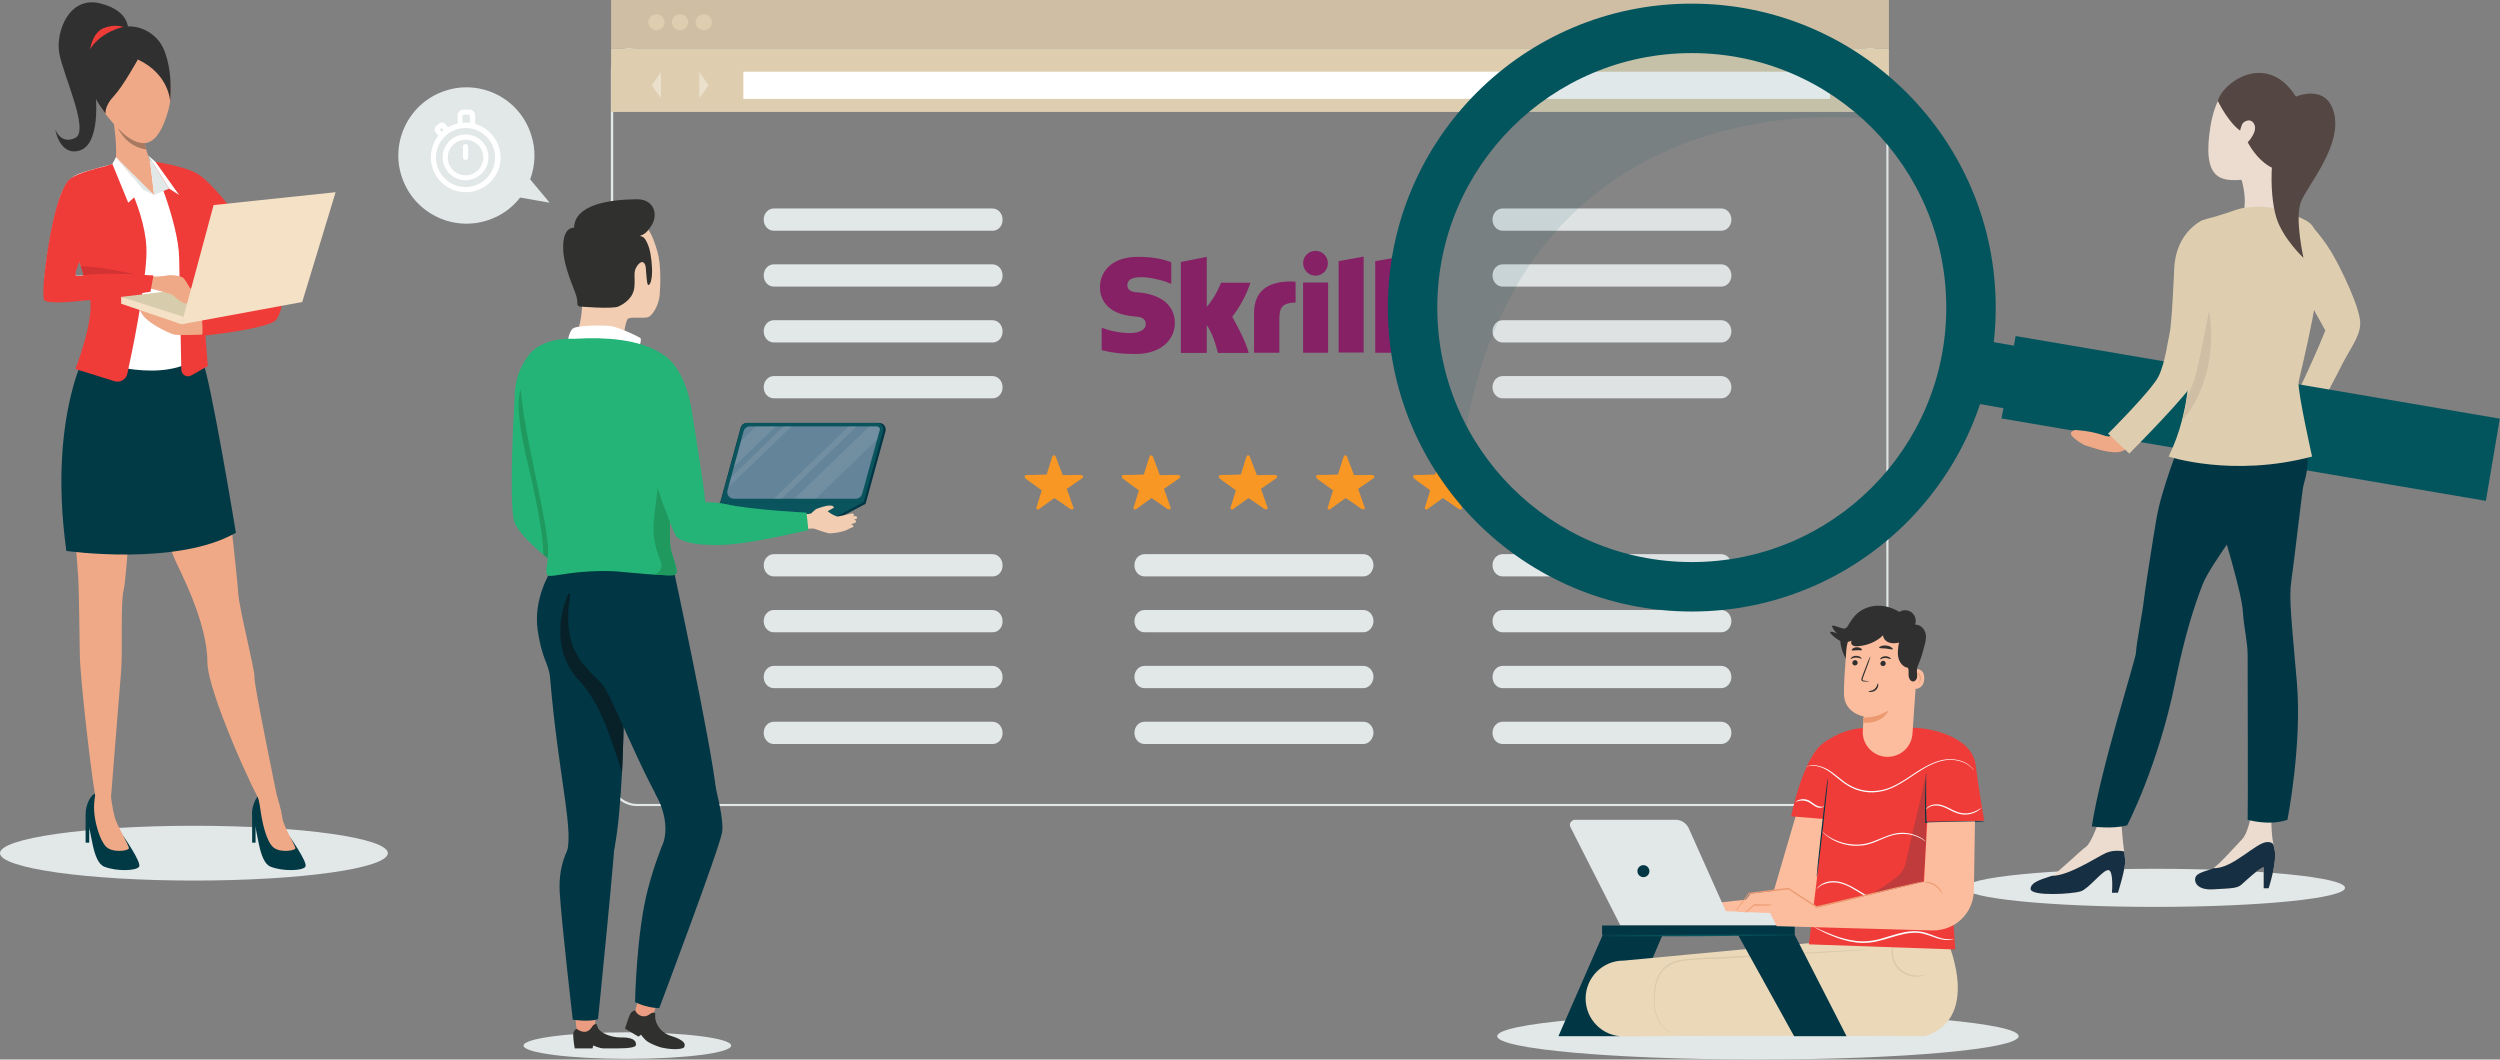 <?xml version="1.0" encoding="utf-8"?>
<!-- Generator: Adobe Illustrator 24.0.2, SVG Export Plug-In . SVG Version: 6.00 Build 0)  -->
<svg version="1.1" id="Layer_1" xmlns="http://www.w3.org/2000/svg" xmlns:xlink="http://www.w3.org/1999/xlink" x="0px" y="0px"
	 viewBox="0 0 1168 495" style="enable-background:new 0 0 1168 495;" xml:space="preserve">
<rect x="0" y="0" width="1168" height="495" fill="#808080" stroke="none"/>
<style type="text/css">
	.st0{fill:#E2E7E8;}
	.st1{fill:#F89723;}
	.st2{fill:#CFBEA3;}
	.st3{fill:#DECEAF;}
	.st4{fill:#FFFFFF;}
	.st5{opacity:0.36;}
	.st6{fill:#757575;}
	.st7{fill:#862165;}
	.st8{fill:#013945;}
	.st9{fill:#EFA986;}
	.st10{fill:#303030;}
	.st11{fill:#A77961;}
	.st12{fill:#D0BEB8;}
	.st13{fill:#EF3C39;}
	.st14{fill:#D7CCAB;}
	.st15{fill:#F5E1C5;}
	.st16{fill:#D33332;}
	.st17{fill:#E2E7E7;}
	.st18{fill:#02545D;}
	.st19{fill:#ECDCCF;}
	.st20{fill:#013644;}
	.st21{fill:#172F42;}
	.st22{fill:#544643;}
	.st23{opacity:0.1;fill:#B9B9B9;enable-background:new    ;}
	.st24{opacity:0.1;fill:#02545D;enable-background:new    ;}
	.st25{fill:#EBD8B9;}
	.st26{fill:#DAC9AA;}
	.st27{fill:#FBBD9D;}
	.st28{opacity:0.2;}
	.st29{fill:#EC996F;}
	.st30{fill:#06545D;}
	.st31{fill:#FAFBFB;}
	.st32{fill:#0A545D;}
	.st33{fill:#648599;}
	.st34{fill:#EC9C80;}
	.st35{fill:#30302F;}
	.st36{fill:#24B478;}
	.st37{fill:#1F995E;}
	.st38{fill:#082128;}
	.st39{fill:#F2CDB1;}
	.st40{opacity:0.1;}
	.st41{fill:#F0EFF6;}
</style>
<g>
	<path class="st0" d="M870,22.5c1.5,0,2.9,0.3,4.3,0.8c4.2,1.6,7,5.3,7,9.4v332.7c0,5.6-5.1,10.2-11.3,10.2H297.7
		c-1.4,0-2.7-0.2-3.9-0.7c-4.4-1.5-7.3-5.3-7.3-9.5V32.7c0-5.6,5.1-10.2,11.3-10.2H870 M870,21.5H297.7c-6.8,0-12.3,5-12.3,11.2
		v332.7c0,4.8,3.3,8.9,8,10.5c1.3,0.5,2.8,0.7,4.3,0.7H870c6.8,0,12.3-5,12.3-11.2V32.7c0-4.7-3.2-8.7-7.6-10.4
		C873.2,21.8,871.6,21.5,870,21.5L870,21.5z"/>
</g>
<g>
	<g>
		<g>
			<g>
				<g>
					<path class="st1" d="M500.4,237.9c-0.2,0-0.3,0-0.4-0.1l-0.1-0.1c-0.1-0.1-0.1-0.1-0.2-0.1l-1.1-0.8c-2-1.4-4-2.8-6-4.1
						c-2,1.4-4,2.9-6,4.3l-0.9,0.7c-0.1,0-0.1,0.1-0.2,0.1l-0.1,0.1c-0.3,0.2-0.6,0.2-0.9,0s-0.4-0.5-0.3-0.8V237
						c0-0.1,0-0.1,0.1-0.2l0.4-1.2c0.7-2.2,1.3-4.4,2-6.5c-2.1-1.5-4.1-3-6.2-4.5l-1.3-1c-0.1-0.1-0.3-0.2-0.4-0.5
						c-0.1-0.2-0.1-0.5,0-0.8c0.1-0.2,0.4-0.4,0.7-0.4h0.2c0.1,0,0.3,0,0.4,0h2.1c2.3-0.1,4.5-0.1,6.8-0.2c0.7-2.2,1.4-4.4,2.1-6.7
						l0.6-1.8c0.1-0.3,0.4-0.5,0.7-0.5c0.3,0,0.6,0.2,0.8,0.5v0.1c0,0.1,0.1,0.1,0.1,0.2l0.5,1.4c0.9,2.4,1.8,4.7,2.7,7.1
						c2.2,0,4.4-0.1,6.7-0.1h1.6c0.1,0,0.3,0,0.6,0.1c0.3,0.1,0.5,0.3,0.6,0.6s-0.1,0.6-0.3,0.8h-0.1l-0.1,0.1l-1.3,0.9
						c-1.9,1.3-3.9,2.7-5.8,4c0.9,2.4,1.7,4.7,2.5,7.1l0.5,1.3c0,0.1,0,0.1,0.1,0.2v0.1c0.1,0.3,0,0.7-0.3,0.9
						C500.7,237.9,500.6,237.9,500.4,237.9z"/>
					<path class="st1" d="M545.8,237.9c-0.2,0-0.3,0-0.4-0.1l-0.1-0.1c-0.1-0.1-0.1-0.1-0.2-0.1l-1.1-0.8c-2-1.4-4-2.8-6-4.1
						c-2,1.4-4,2.9-6,4.3l-0.9,0.7c-0.1,0-0.1,0.1-0.2,0.1l-0.1,0.1c-0.3,0.2-0.6,0.2-0.9,0c-0.3-0.2-0.4-0.5-0.3-0.8V237
						c0-0.1,0-0.1,0.1-0.2l0.4-1.2c0.7-2.2,1.3-4.4,2-6.5c-2.1-1.5-4.1-3-6.2-4.5l-1.3-1c-0.1-0.1-0.3-0.2-0.4-0.5
						c-0.1-0.2-0.1-0.5,0-0.8s0.4-0.4,0.7-0.4h0.2c0.1,0,0.3,0,0.4,0h2.1c2.3-0.1,4.5-0.1,6.8-0.2c0.7-2.2,1.4-4.4,2.1-6.7l0.6-1.8
						c0.1-0.3,0.4-0.5,0.7-0.5s0.6,0.2,0.8,0.5v0.1c0,0.1,0.1,0.1,0.1,0.2l0.5,1.4c0.9,2.4,1.8,4.7,2.7,7.1c2.2,0,4.4-0.1,6.7-0.1
						h1.6c0.1,0,0.3,0,0.6,0.1s0.5,0.3,0.6,0.6s-0.1,0.6-0.3,0.8H551l-0.1,0.1l-1.3,0.9c-1.9,1.3-3.9,2.7-5.8,4
						c0.9,2.4,1.7,4.7,2.5,7.1l0.5,1.3c0,0.1,0,0.1,0.1,0.2v0.1c0.1,0.3,0,0.7-0.3,0.9C546.1,237.9,545.9,237.9,545.8,237.9z"/>
					<path class="st1" d="M591.1,237.9c-0.2,0-0.3,0-0.4-0.1l-0.1-0.1c-0.1-0.1-0.1-0.1-0.2-0.1l-1.1-0.8c-2-1.4-4-2.8-6-4.1
						c-2,1.4-4,2.9-6,4.3l-0.9,0.7c-0.1,0-0.1,0.1-0.2,0.1l-0.1,0.1c-0.3,0.2-0.6,0.2-0.9,0s-0.4-0.5-0.3-0.8V237
						c0-0.1,0-0.1,0.1-0.2l0.4-1.2c0.7-2.2,1.3-4.4,2-6.5c-2.1-1.5-4.1-3-6.2-4.5l-1.3-1c-0.1-0.1-0.3-0.2-0.4-0.5
						c-0.1-0.2-0.1-0.5,0-0.8c0.1-0.2,0.4-0.4,0.7-0.4h0.2c0.1,0,0.3,0,0.4,0h2.1c2.3-0.1,4.5-0.1,6.8-0.2c0.7-2.2,1.4-4.4,2.1-6.7
						l0.6-1.8c0.1-0.3,0.4-0.5,0.7-0.5s0.6,0.2,0.8,0.5v0.1c0,0.1,0.1,0.1,0.1,0.2l0.5,1.4c0.9,2.4,1.8,4.7,2.7,7.1
						c2.2,0,4.4-0.1,6.7-0.1h1.6c0.1,0,0.3,0,0.6,0.1s0.5,0.3,0.6,0.6s-0.1,0.6-0.3,0.8h-0.1l-0.1,0.1l-1.3,0.9
						c-1.9,1.3-3.9,2.7-5.8,4c0.9,2.4,1.7,4.7,2.5,7.1l0.5,1.3c0,0.1,0,0.1,0.1,0.2v0.1c0.1,0.3,0,0.7-0.3,0.9
						C591.5,237.9,591.3,237.9,591.1,237.9z"/>
					<path class="st1" d="M636.5,237.9c-0.2,0-0.3,0-0.4-0.1l-0.1-0.1c-0.1-0.1-0.1-0.1-0.2-0.1l-1.1-0.8c-2-1.4-4-2.8-6-4.1
						c-2,1.4-4,2.9-6,4.3l-0.9,0.7c-0.1,0-0.1,0.1-0.2,0.1l-0.1,0.1c-0.3,0.2-0.6,0.2-0.9,0s-0.4-0.5-0.3-0.8V237
						c0-0.1,0-0.1,0.1-0.2l0.4-1.2c0.7-2.2,1.3-4.4,2-6.5c-2.1-1.5-4.1-3-6.2-4.5l-1.3-1c-0.1-0.1-0.3-0.2-0.4-0.5
						c-0.1-0.2-0.1-0.5,0-0.8c0.1-0.2,0.4-0.4,0.7-0.4h0.2c0.1,0,0.3,0,0.4,0h2.1c2.3-0.1,4.5-0.1,6.8-0.2c0.7-2.2,1.4-4.4,2.1-6.7
						l0.6-1.8c0.1-0.3,0.4-0.5,0.7-0.5s0.6,0.2,0.8,0.5v0.1c0,0.1,0.1,0.1,0.1,0.2l0.5,1.4c0.9,2.4,1.8,4.7,2.7,7.1
						c2.2,0,4.4-0.1,6.7-0.1h1.6c0.1,0,0.3,0,0.6,0.1s0.5,0.3,0.6,0.6s-0.1,0.6-0.3,0.8h-0.1l-0.1,0.1l-1.3,0.9
						c-1.9,1.3-3.9,2.7-5.8,4c0.9,2.4,1.7,4.7,2.5,7.1l0.5,1.3c0,0.1,0,0.1,0.1,0.2v0.1c0.1,0.3,0,0.7-0.3,0.9
						C636.8,237.9,636.7,237.9,636.5,237.9z"/>
					<path class="st1" d="M681.9,237.9c-0.2,0-0.3,0-0.4-0.1l-0.1-0.1c-0.1-0.1-0.1-0.1-0.2-0.1l-1.1-0.8c-2-1.4-4-2.8-6-4.1
						c-2,1.4-4,2.9-6,4.3l-0.9,0.7c-0.1,0-0.1,0.1-0.2,0.1l-0.1,0.1c-0.3,0.2-0.6,0.2-0.9,0s-0.4-0.5-0.3-0.8V237
						c0-0.1,0-0.1,0.1-0.2l0.4-1.2c0.7-2.2,1.3-4.4,2-6.5c-2.1-1.5-4.1-3-6.2-4.5l-1.3-1c-0.1-0.1-0.3-0.2-0.4-0.5
						c-0.1-0.2-0.1-0.5,0-0.8c0.1-0.2,0.4-0.4,0.7-0.4h0.2c0.1,0,0.3,0,0.4,0h2.1c2.3-0.1,4.5-0.1,6.8-0.2c0.7-2.2,1.4-4.4,2.1-6.7
						l0.6-1.8c0.1-0.3,0.4-0.5,0.7-0.5s0.6,0.2,0.8,0.5v0.1c0,0.1,0.1,0.1,0.1,0.2l0.5,1.4c0.9,2.4,1.8,4.7,2.7,7.1
						c2.2,0,4.4-0.1,6.7-0.1h1.6c0.1,0,0.3,0,0.6,0.1s0.5,0.3,0.6,0.6s-0.1,0.6-0.3,0.8h-0.1l-0.1,0.1l-1.3,0.9
						c-1.9,1.3-3.9,2.7-5.8,4c0.9,2.4,1.7,4.7,2.5,7.1l0.5,1.3c0,0.1,0,0.1,0.1,0.2v0.1c0.1,0.3,0,0.7-0.3,0.9
						C682.2,237.9,682.1,237.9,681.9,237.9z"/>
				</g>
			</g>
			<g>
				<g>
					<path class="st0" d="M463.8,107.8H361.5c-2.6,0-4.7-2.3-4.7-5.2l0,0c0-2.9,2.1-5.2,4.7-5.2h102.2c2.6,0,4.7,2.3,4.7,5.2l0,0
						C468.5,105.5,466.4,107.8,463.8,107.8z"/>
					<path class="st0" d="M463.8,133.9H361.5c-2.6,0-4.7-2.3-4.7-5.2l0,0c0-2.9,2.1-5.2,4.7-5.2h102.2c2.6,0,4.7,2.3,4.7,5.2l0,0
						C468.5,131.6,466.4,133.9,463.8,133.9z"/>
					<path class="st0" d="M463.8,160H361.5c-2.6,0-4.7-2.3-4.7-5.2l0,0c0-2.9,2.1-5.2,4.7-5.2h102.2c2.6,0,4.7,2.3,4.7,5.2l0,0
						C468.5,157.7,466.4,160,463.8,160z"/>
					<path class="st0" d="M463.8,186.1H361.5c-2.6,0-4.7-2.3-4.7-5.2l0,0c0-2.9,2.1-5.2,4.7-5.2h102.2c2.6,0,4.7,2.3,4.7,5.2l0,0
						C468.5,183.7,466.4,186.1,463.8,186.1z"/>
				</g>
				<g>
					<path class="st0" d="M463.8,269.3H361.5c-2.6,0-4.7-2.3-4.7-5.2l0,0c0-2.9,2.1-5.2,4.7-5.2h102.2c2.6,0,4.7,2.3,4.7,5.2l0,0
						C468.5,267,466.4,269.3,463.8,269.3z"/>
					<path class="st0" d="M463.8,295.4H361.5c-2.6,0-4.7-2.3-4.7-5.2l0,0c0-2.9,2.1-5.2,4.7-5.2h102.2c2.6,0,4.7,2.3,4.7,5.2l0,0
						C468.5,293.1,466.4,295.4,463.8,295.4z"/>
					<path class="st0" d="M463.8,321.5H361.5c-2.6,0-4.7-2.3-4.7-5.2l0,0c0-2.9,2.1-5.2,4.7-5.2h102.2c2.6,0,4.7,2.3,4.7,5.2l0,0
						C468.5,319.1,466.4,321.5,463.8,321.5z"/>
					<path class="st0" d="M463.8,347.6H361.5c-2.6,0-4.7-2.3-4.7-5.2l0,0c0-2.9,2.1-5.2,4.7-5.2h102.2c2.6,0,4.7,2.3,4.7,5.2l0,0
						C468.5,345.2,466.4,347.6,463.8,347.6z"/>
				</g>
				<g>
					<path class="st0" d="M804.2,107.8H702c-2.6,0-4.7-2.3-4.7-5.2l0,0c0-2.9,2.1-5.2,4.7-5.2h102.2c2.6,0,4.7,2.3,4.7,5.2l0,0
						C808.9,105.5,806.8,107.8,804.2,107.8z"/>
					<path class="st0" d="M804.2,133.9H702c-2.6,0-4.7-2.3-4.7-5.2l0,0c0-2.9,2.1-5.2,4.7-5.2h102.2c2.6,0,4.7,2.3,4.7,5.2l0,0
						C808.9,131.6,806.8,133.9,804.2,133.9z"/>
					<path class="st0" d="M804.2,160H702c-2.6,0-4.7-2.3-4.7-5.2l0,0c0-2.9,2.1-5.2,4.7-5.2h102.2c2.6,0,4.7,2.3,4.7,5.2l0,0
						C808.9,157.7,806.8,160,804.2,160z"/>
					<path class="st0" d="M804.2,186.1H702c-2.6,0-4.7-2.3-4.7-5.2l0,0c0-2.9,2.1-5.2,4.7-5.2h102.2c2.6,0,4.7,2.3,4.7,5.2l0,0
						C808.9,183.7,806.8,186.1,804.2,186.1z"/>
				</g>
				<g>
					<path class="st0" d="M804.2,269.3H702c-2.6,0-4.7-2.3-4.7-5.2l0,0c0-2.9,2.1-5.2,4.7-5.2h102.2c2.6,0,4.7,2.3,4.7,5.2l0,0
						C808.9,267,806.8,269.3,804.2,269.3z"/>
					<path class="st0" d="M804.2,295.4H702c-2.6,0-4.7-2.3-4.7-5.2l0,0c0-2.9,2.1-5.2,4.7-5.2h102.2c2.6,0,4.7,2.3,4.7,5.2l0,0
						C808.9,293.1,806.8,295.4,804.2,295.4z"/>
					<path class="st0" d="M804.2,321.5H702c-2.6,0-4.7-2.3-4.7-5.2l0,0c0-2.9,2.1-5.2,4.7-5.2h102.2c2.6,0,4.7,2.3,4.7,5.2l0,0
						C808.9,319.1,806.8,321.5,804.2,321.5z"/>
					<path class="st0" d="M804.2,347.6H702c-2.6,0-4.7-2.3-4.7-5.2l0,0c0-2.9,2.1-5.2,4.7-5.2h102.2c2.6,0,4.7,2.3,4.7,5.2l0,0
						C808.9,345.2,806.8,347.6,804.2,347.6z"/>
				</g>
				<g>
					<path class="st0" d="M637,269.3H534.7c-2.6,0-4.7-2.3-4.7-5.2l0,0c0-2.9,2.1-5.2,4.7-5.2H637c2.6,0,4.7,2.3,4.7,5.2l0,0
						C641.6,267,639.5,269.3,637,269.3z"/>
					<path class="st0" d="M637,295.4H534.7c-2.6,0-4.7-2.3-4.7-5.2l0,0c0-2.9,2.1-5.2,4.7-5.2H637c2.6,0,4.7,2.3,4.7,5.2l0,0
						C641.6,293.1,639.5,295.4,637,295.4z"/>
					<path class="st0" d="M637,321.5H534.7c-2.6,0-4.7-2.3-4.7-5.2l0,0c0-2.9,2.1-5.2,4.7-5.2H637c2.6,0,4.7,2.3,4.7,5.2l0,0
						C641.6,319.1,639.5,321.5,637,321.5z"/>
					<path class="st0" d="M637,347.6H534.7c-2.6,0-4.7-2.3-4.7-5.2l0,0c0-2.9,2.1-5.2,4.7-5.2H637c2.6,0,4.7,2.3,4.7,5.2l0,0
						C641.6,345.2,639.5,347.6,637,347.6z"/>
				</g>
			</g>
			<g>
				<rect x="285.5" class="st2" width="597" height="22.6"/>
			</g>
			<g>
				<rect x="285.5" y="22.6" class="st3" width="597" height="29.7"/>
			</g>
			<g>
				<rect x="347.3" y="33.5" class="st4" width="507.7" height="12.7"/>
			</g>
			<g>
				<g>
					<path class="st3" d="M310.5,10.4c0,2.1-1.7,3.7-3.8,3.7c-2.1,0-3.8-1.7-3.8-3.7c0-2.1,1.7-3.7,3.8-3.7
						C308.8,6.6,310.5,8.3,310.5,10.4z"/>
				</g>
				<g>
					<path class="st3" d="M321.5,10.4c0,2.1-1.7,3.7-3.8,3.7c-2.1,0-3.8-1.7-3.8-3.7c0-2.1,1.7-3.7,3.8-3.7
						C319.8,6.6,321.5,8.3,321.5,10.4z"/>
				</g>
				<g>
					<path class="st3" d="M332.6,10.4c0,2.1-1.7,3.7-3.8,3.7c-2.1,0-3.8-1.7-3.8-3.7c0-2.1,1.7-3.7,3.8-3.7
						C330.9,6.6,332.6,8.3,332.6,10.4z"/>
				</g>
			</g>
			<g class="st5">
				<g>
					<polygon class="st4" points="326.7,33.7 326.7,45.9 331.1,39.8 					"/>
				</g>
				<g>
					<polygon class="st4" points="308.8,45.9 308.8,33.7 304.5,39.8 					"/>
				</g>
			</g>
		</g>
		<g>
			<g>
				<g>
					<path class="st6" d="M880.2,243.9l0.1-0.1l0,0L880.2,243.9z M830.1,148.3l-0.1-0.1l0,0L830.1,148.3L830.1,148.3z"/>
				</g>
			</g>
		</g>
	</g>
</g>
<g>
	<path class="st7" d="M625.4,122l11.7-2.1v44.8h-11.7V122z M642.5,122v42.8h11.7V120L642.5,122z M608.8,164.8h11.7V132h-11.7V164.8z
		 M531.6,136.6c-1.5-0.1-4.9-0.3-4.9-3.4c0-3.7,4.9-3.7,6.8-3.7c3.2,0,7.5,1,10.5,1.9c0,0,1.7,0.6,3.1,1.2h0.1v-0.1v-10l-0.2-0.1
		c-3.5-1.2-7.7-2.4-15.3-2.4c-13.2,0-17.8,7.7-17.8,14.2c0,3.8,1.6,12.7,16.7,13.7c1.3,0.1,4.7,0.3,4.7,3.5c0,2.6-2.8,4.2-7.5,4.2
		c-5.1,0-10.1-1.3-13.1-2.5v10.5c4.5,1.2,9.6,1.8,15.6,1.8c12.9,0,18.6-7.3,18.6-14.5C548.9,142.7,542.4,137.4,531.6,136.6z
		 M602.2,131.5c-10.8,0.3-16.3,5.2-16.3,14.8v18.5h11.8v-15c0-5.8,0.8-8.2,7.6-8.5v-9.6C604.2,131.4,602.2,131.5,602.2,131.5z
		 M570.5,132c-0.3,0.7-2.1,5.9-6.7,11.4V120l-12.1,2.4v42.5h12.1v-13.1c3.5,5.2,5.2,13.1,5.2,13.1h14.4c-1.4-5.9-7.7-16.9-7.7-16.9
		c5.6-7.1,8.1-14.7,8.5-15.9h-13.7V132z M614.6,128.8c3.2,0,5.8-2.6,5.8-5.8c0-3.2-2.6-5.8-5.8-5.8s-5.8,2.6-5.8,5.8
		C608.9,126.3,611.5,128.8,614.6,128.8z"/>
</g>
<g>
	<g>
		<path class="st0" d="M0,398.6c0,7,40.6,12.8,90.6,12.8c50.1,0,90.6-5.7,90.6-12.8c0-7.1-40.6-12.8-90.6-12.8
			C40.6,385.8,0,391.6,0,398.6z"/>
	</g>
	<g>
		<g>
			<path class="st8" d="M135,390.4c0,0,8.9,12.5,7.7,14.5s-10.6,2.3-16.3,0s-5.8-16.9-8.4-23.2c-1.1-2.6,1.2-10.4,4.5-11
				c3.2-0.6,6.8,1.1,6.8,1.1S125.9,380.7,135,390.4z"/>
		</g>
		<g>
			<g>
				<path class="st9" d="M129.3,371.7c0,0,1.9,5.3,2.6,10.4c0.6,4.2,6.3,13.2,6.1,14.3c-0.3,1.1-7.6,2.2-10.6-0.8
					c-3-2.9-4.9-11.4-5.6-16.5c-0.6-4.7-1.4-7.1-1.4-7.1S126.5,368.6,129.3,371.7z"/>
			</g>
		</g>
		<g>
			<path class="st8" d="M57.6,390.6c0,0,8.6,12.3,7.4,14.3c-1.2,2-10.6,2.3-16.3,0s-5.8-16.9-8.4-23.2c-1.1-2.6,1.2-10.4,4.5-11
				c3.2-0.6,7.1,1.2,7.1,1.2S48.5,380.9,57.6,390.6z"/>
		</g>
		<g>
			<g>
				<path class="st9" d="M51.8,371.9c0,0,0.7,5.8,1.8,9.9s6.9,13.4,6.6,14.6c-0.3,1.1-7.6,2.2-10.6-0.8c-3-2.9-5.3-11.4-5.6-16.5
					s0.7-8.4,0.7-8.4S49,368.8,51.8,371.9z"/>
			</g>
		</g>
		<g>
			<g>
				<path class="st9" d="M94.7,168.5c0,0,7.6,37.1,9.4,46.4c1.8,9.3,6.7,54.5,7.2,62.2s8,36.6,7.6,39.4c-0.4,2.7,11,57.9,11,57.9
					s-3.9,3.3-8,0.3c-2.1-1.5-25-51.6-25-65.3c0-19-13.4-43.7-15.2-48c-16.1-39.4-12.9-51.5-15-54c-2.1-2.6-2.3,1.6-3.5,7.3
					c-1.2,5.7-3.9,54.7-5.4,60.9c-1.6,6.2-0.4,27.3-1.2,37.9c-0.9,10.6-4.7,58.6-4.7,58.6s-3,4.9-7.2,0.1c-0.9-1-7.2-53.5-7.4-66.1
					s-0.4-30-0.7-35.5c-3.2-52.3-11.2-59.8,1.3-96.8C61.4,104.4,94.7,168.5,94.7,168.5z"/>
			</g>
		</g>
		<g>
			<path class="st8" d="M43.4,158.1c0,0-21.7,31.8-12.4,99.3c0,0,51.6,7.3,79.2-8.5c0,0-11.4-69.7-15.6-80.5
				C90.5,157.6,43.4,158.1,43.4,158.1z"/>
		</g>
		<g>
			<polygon class="st8" points="117.8,380.6 117.8,393.7 119.4,393.7 119.4,383.6 			"/>
		</g>
		<g>
			<polygon class="st8" points="40,380.6 40,393.7 41.7,393.7 41.7,383.6 			"/>
		</g>
		<path class="st9" d="M69.2,17.3c0,0,14.6,14.7,9.6,33.6s-12.9,19-21.7,10.9S43.1,45.1,42,35.6C40.8,26.1,55.9,4.2,69.2,17.3z"/>
		<path class="st9" d="M72,80.3c0,0-2.2-4.9-3.7-10.5c-0.3-1-0.5-2-0.7-3c-0.7-3.5-1-6.9-0.2-9.3c2.3-6.9-14.6-2.1-14.6-2.1
			s3.3,18.2,0,24.3C49.5,85.8,72,80.3,72,80.3z"/>
		<path class="st4" d="M20.7,139.2c0.3,2.3,10.9,1.8,22.3,0.6v0.1c0.2,1,0.5,1.9,0.6,2.5c0.2,0.7,0.3,1.4,0.5,2.2
			c1.1,6.5,1,15.6-1.1,23.5c0,0,28.6,10.7,46.4,0.9c0,0-1.9-15.5,0.9-25.5c2.9-10,17.7-45,17.7-45S97.2,83,89,80.1
			s-18.8-4.6-18.8-4.6l-15.4,0.6c0,0-12.8,3.3-15.7,4.3C34,82,32,83.7,29.3,89C25.6,96.2,19.4,128.9,20.7,139.2z M36.9,122
			c0,0,1.4,3.1,2.7,6.6c-1,0.1-2,0.1-2.5,0.2C33,129.4,36.1,124.2,36.9,122z"/>
		<path class="st10" d="M64.4,27.8c0,0-7,12.7-11.3,17.2s-3.8,8.1-3.8,8.1s-16.9-20.8-4.8-33.4c12-12.6,27.5-7.5,32.1,3.5
			c4.5,11,2.9,24.4,2.9,24.4S79.3,34.8,64.4,27.8z"/>
		<path class="st10" d="M59.8,14.6c0,0,1.7-9.3-12.9-13c-14.5-3.7-21,13.1-19.2,23.3c1.8,10.2,14.2,36.1,7.5,39.5s-9.4-3.9-9.4-3.9
			s2.1,12.7,11.5,9.8c9.4-3,8.1-23.7,6.7-31.9C42.6,30.1,59.8,14.6,59.8,14.6z"/>
		<path class="st11" d="M55.1,59.9c0.1,0.1,3.7,8.6,13.2,9.9c-0.3-1-0.5-2-0.7-3C67.6,66.8,62.4,67.9,55.1,59.9z"/>
		<path class="st12" d="M37.1,122.1c0,0,0.7,1.5,2.6,7.2c1.9-16.2,0.9-24.6,0.9-24.6C40.4,113.4,37.1,122.1,37.1,122.1z"/>
		<path class="st13" d="M57.6,12.6c0,0-10.3,2-15.5,10.4c0,0,1-7.6,6.2-9.8S57.6,12.6,57.6,12.6z"/>
		<path class="st12" d="M42.9,139.9c0.2,1,0.5,1.9,0.6,2.5c0.2,0.7,0.3,1.4,0.5,2.2c6.4-3.5,11-6.2,11-6.2
			C53.3,138.8,42.9,139.9,42.9,139.9z"/>
		<path class="st9" d="M53.9,76.3L72,91.1l-1.9-15.6C70.2,75.5,59.6,73.2,53.9,76.3z"/>
		<polygon class="st0" points="66.8,88.6 72,91.1 54.2,73.4 		"/>
		<path class="st13" d="M41.9,138.7c2.5,10.4-6.7,33.7-6.7,33.7l18.3,5.7c2.6,0.8,5.4-0.8,6-3.5c2.5-11.4,8.2-39.5,8.9-55.1
			c0.9-19.9-13.6-43.4-13.6-43.4C28.9,80.5,36,119.5,36,119.5s0.9,2.5,2.2,6.3l0,0c0.3,1,0.6,2,1,3.1
			C40.1,131.8,41,135.1,41.9,138.7z"/>
		<path class="st13" d="M72,76.3l-0.3-0.9c0,0,13.2,2,19.9,5.4c6.7,3.4,19.6,20.7,19.6,20.7l-16.8,22.2c0,17,2.7,47.3,2.7,47.3
			l-7.7,4.4c-2.1,1.2-4.6-0.3-4.7-2.7c-0.2-11.5-0.7-38.9-1-52.1C83.4,103.6,71.2,76,71.2,76C71.4,76.2,71.7,76.2,72,76.3z"/>
		<path class="st9" d="M95.9,156.3c0,0-12.7,0.5-14.6,0c-2-0.5-15.1-6.2-15.9-11.8s30.5,5,30.5,5V156.3z"/>
		<polygon class="st14" points="56.6,138.7 108,132.6 84.8,151.5 		"/>
		<polygon class="st15" points="84.8,151.5 56.6,141.9 56.6,138.7 85.7,148 		"/>
		<g>
			<path class="st9" d="M71.5,129.2c0,0,4.3,0,6.6-0.5c1.8-0.4,6.4,0.1,7.6,1.2c1.2,1,4.9,8.2,5.6,8.7c0.7,0.4-0.4,1.5-1.6,0.9
				c0,0-1.1,3.2-3.9,2s-4.7-3.8-6.2-4.2c-1.5-0.5-10-2.7-10-2.7S69.4,128.5,71.5,129.2z"/>
		</g>
		<polygon class="st4" points="69.2,72.6 79,88.1 83.7,91.1 72.7,75.7 		"/>
		<polygon class="st0" points="79,88.1 72,91.1 70.2,75.5 69.2,72.6 		"/>
		<path class="st13" d="M94.4,149c0,0,0.5,6.5,0,7.9c0,0,31.7-3.2,34.7-7.6c3-4.4,2.8-9.8,2.8-9.8L94.4,149z"/>
		<polygon class="st15" points="84.8,151.5 99.8,95.8 156.8,89.8 141.2,141.1 		"/>
		<polygon class="st4" points="54.2,73.4 66.8,88.6 59.9,94.7 52.5,76.6 		"/>
		<path class="st16" d="M37.8,124.5l0.4,1.3c0.3,1,0.6,2,1,3.1c2.4,0.8,23.5-0.8,23.5-0.8S45.1,124,37.8,124.5z"/>
		<path class="st13" d="M39,128.5c3.4-0.3,8.9-0.6,13.5-0.6c7.1,0,19.2,0.8,19.2,0.8l-1.4,7.6c0,0-21.4,3.5-33.1,4.3l0,0
			c0,0-15.4,1.8-16.6-0.5c-1.1-2.3,0.4-17.1,2.9-30.4s5.1-21,8.2-25.1S51,77.3,51,77.3l-13.8,45c0,0-2,4-1.9,5.8
			c0,0.5,0.4,0.8,0.9,0.9c0.3,0,1.1-0.1,2.2-0.2L39,128.5z"/>
	</g>
</g>
<g>
	<g>
		<path class="st17" d="M918,414.8c0,4.9,39.8,8.9,88.8,8.9c49,0,88.8-4,88.8-8.9s-39.8-8.9-88.8-8.9
			C957.7,405.9,918,409.9,918,414.8z"/>
	</g>
	<g>
		<path class="st3" d="M1074.9,133.7c0,0-14.8-33.5,2.4-30.7c0,0,5.8,4.8,11.8,14.6c4.5,7.4,14,27.1,13.6,33.8
			c-0.3,6.7-5.1,11.6-10.2,22.3c0,0-10.6,19.9-11.1,22.2l-11.2-5.8c0,0,9.5-19,16.2-35.7L1074.9,133.7z"/>
		<polygon class="st18" points="941.7,157 940.9,161.5 929.5,159.5 924.5,188.7 936,190.7 935.1,195.5 1161.4,234 1167.9,195.6 		
			"/>
		<path class="st19" d="M989.5,417.1h-2.8c0,0,0.9-10.5-1.7-10.6c-2.6-0.1-9,8.6-12.8,9.9s-23.4,2.5-23.5-1.1s7.5-5.1,9.9-6.1
			s13.9-12.3,16-13.6c2.1-1.3,5.6-10.7,5.6-10.7l10.9-0.5c0,0,0.6,8.7,1.3,13.3c0.2,1.7,0.4,3.3,0.5,4.3
			C993,406,989.5,417.1,989.5,417.1z"/>
		<path class="st19" d="M1059.9,415h-2.3v-9.8c-1.9,0.2-8.4,6.3-10.4,8.1c-2,1.8-4.8,1.7-13.2,2.2c-8.5,0.5-9.3-4.5-7.9-6.3
			c1.3-1.7,5.7-2.5,7.9-3.6c2.3-1.1,11.2-11.1,13.5-13.5c2.4-2.4,3.8-9.2,3.8-9.2l9.9,0.9c0,0-0.1,6.2,1.1,11.4l0,0l0,0
			c0.1,0.4,0.2,0.9,0.3,1.3C1064.1,402.2,1059.9,415,1059.9,415z"/>
		<path class="st20" d="M1023.3,193c0,0-3.7,8.9-4.1,11.1c-0.3,2.2-9.1,23.4-11.6,37.7c-1.5,8.5-5.7,35.3-6,38.7
			c-0.6,5.8-3.3,18.7-3.7,24.6c-0.2,3.3-16.6,54.4-20.6,81c0,0,9.4,1.4,16.5-0.5c0,0,14.4-27.5,22.4-66.6
			c4.8-23.5,9.1-36.1,12.8-45.8c3.7-9.7,24.8-37.1,27-40.2c2.2-3.1,16-20.1,2.9-38.6C1045.8,176.1,1023.3,193,1023.3,193z"/>
		<path class="st20" d="M1070.5,271.4c-1.2,7.9,0.1,18.4,2.6,47.4c2.5,29.1-4.4,64.2-4.4,64.2c-8.6,3-18.6,0-18.6,0
			c0.2-2,0-70.8,0-76.9s-1.8-13.1-2.2-20.1c-0.3-4.8-2.5-13.6-5-22.7c-0.8-2.7-1.5-5.4-2.3-8.1l0,0c-0.4-1.5-0.8-2.9-1.2-4.3
			c-3.5-12.3-8.3-59.6-8.3-59.6s26.3-21.2,39.2-1.2c12.8,20,6.2,34.5,5.8,37C1075.5,229.7,1071.7,263.5,1070.5,271.4z"/>
		<path class="st21" d="M1059.9,415h-2.3v-9.8c-1.9,0.2-8.4,6.3-10.4,8.1c-2,1.8-4.8,1.7-13.2,2.2c-8.5,0.5-9.3-4.5-7.9-6.3
			c1.3-1.7,5.7-2.5,7.9-3.6c9.1,0.5,20.1-12.3,25.4-12.2c2.8,0,2.8,1.6,2.9,1.9l0,0l0,0c0.1,0.4,0.2,0.9,0.3,1.3
			C1064.1,402.2,1059.9,415,1059.9,415z"/>
		<path class="st21" d="M989.5,417.1h-2.8c0,0,0.9-10.5-1.7-10.6c-2.6-0.1-9,8.6-12.8,9.9s-23.4,2.5-23.5-1.1s7.5-5.1,9.9-6.1
			c8.1,0,21.2-8.9,25.3-10.7c4.1-1.8,8.5-0.7,8.5-0.7c0.2,1.7,0.4,3.3,0.5,4.3C993,406,989.5,417.1,989.5,417.1z"/>
		<path class="st19" d="M1046.6,81.9c0,0,4.2,11.1,0.9,19.7c0,0,15.4-1,16-2.8s-0.6-18.5,1.5-23.4S1046.6,81.9,1046.6,81.9z"/>
		<path class="st3" d="M1045.1,97.9c0,0-9.1,3.2-13.2,4.1s-12.7,5-12,20.3c0.7,15.4,3.3,28.7,4.2,35.3c0.9,6.6,0.4,23.4-1.2,31.6
			c0,0,21.8,5.5,47.5,0c0,0-4.6-13.9-4.4-17.5c0.1-3.6,15.2-33.2,15.9-37.9s3.7-25.3-3.2-29.9c-6.9-4.6-12.5-4-15.4-6
			C1060.4,95.8,1049.4,96.4,1045.1,97.9z"/>
		<path class="st3" d="M1080.2,213.3c-37.3,9.9-67,0-67,0c2.7-5.6,4.7-11.1,6.1-16.5l0,0c1-3.8,1.8-7.5,2.3-11.1l0,0
			c3-20.3-0.9-35.9-0.9-35.9c4.3-35.4,57.9-46,62.2-34.8s-8.3,59.5-9,63.6C1073.4,182.9,1080.2,213.3,1080.2,213.3z"/>
		<path class="st19" d="M1060,37.3c-6.2-2.1-22.9-4.4-27.2,21.3c-4.3,25.7,5.1,26.1,14.7,25.4s24.6-18.1,25.8-23.4
			C1074.4,55.4,1077.7,43.4,1060,37.3z"/>
		<path class="st22" d="M1036.2,47.2c0,0,5.1,10.9,11.8,14.8c0,0,4.2,11.6,13.3,16.3c0,0,24.2-16,10.1-35
			C1057.5,24.2,1037.8,39.4,1036.2,47.2z"/>
		<path class="st19" d="M1047.5,58.1c0.5-1.3,4.2-3.5,5.8,0.2c1.6,3.7-4.2,10.1-5.8,9.8C1045.9,67.7,1045.4,63.2,1047.5,58.1z"/>
		<path class="st22" d="M1070.7,46.2c0.5-0.8,16.5-8.2,19.9,7.2c3.3,15.5-12.9,33.5-15.7,41.2c-2.8,7.7,1.3,25.9,1.3,25.9
			s-9.8-9.2-12.7-18.9C1060.2,91,1059.1,64.3,1070.7,46.2z"/>
		<path class="st22" d="M1071.5,45.6c0,0-4.9,3.9-5.5,10c0,0-0.9-4.8,1.1-7.7C1069,45,1071.5,45.6,1071.5,45.6z"/>
		<path class="st2" d="M1019.4,196.8c1-3.8,1.8-7.5,2.3-11.1l0,0c0,0,2.5-5.2,3.3-7.7s7-33.2,7-33.2S1038.5,173.7,1019.4,196.8z"/>
		<path class="st9" d="M991.9,198.6c0,0-4.8,4.8-6.4,5.3c-1.6,0.5-4.6-2.2-15.6-3c-1-0.1-2.7,0.8-2.3,2.1s5.2,4.8,7.3,5.3
			s11.8,4.4,16.5,2.5s7.9-7.9,7.9-7.9L991.9,198.6z"/>
		<path class="st3" d="M1029.3,102.8c0,0-12.8,5.1-13.5,22.8c-0.8,17.8-1.5,27-2.1,29.8c-0.7,2.7-2,13.8-5.2,20.4
			c-3.1,6.4-23.6,26.8-23.6,26.8l9.9,9.3c0,0,28.5-28.6,30.3-33.9c1.7-5.2,8.9-41.7,9.4-47.8
			C1034.9,125.3,1041.4,103.2,1029.3,102.8z"/>
		<ellipse class="st23" cx="790.4" cy="143.7" rx="121" ry="121"/>
		<path class="st24" d="M870.3,55.4c0,0-154.5-19.2-185.3,143.9l0,0c-8.9-16.7-13.9-35.7-13.9-55.9c0-65.8,53.3-119.1,119.1-119.1
			C821,24.4,849.1,36.2,870.3,55.4z"/>
		<path class="st18" d="M648.4,143.7c0,78.4,63.6,142,142,142s142-63.6,142-142s-63.6-142-142-142C711.9,1.6,648.4,65.2,648.4,143.7
			z M671.5,143.7c0-65.7,53.2-118.9,118.9-118.9S909.3,78,909.3,143.7s-53.2,118.9-118.9,118.9S671.5,209.3,671.5,143.7z"/>
	</g>
</g>
<g>
	<g>
		<path class="st17" d="M699.5,484.1c0,6,54.6,10.9,121.8,10.9c67.3,0,121.8-4.9,121.8-10.9s-54.6-10.9-121.8-10.9
			C754.1,473.3,699.5,478.1,699.5,484.1z"/>
	</g>
	<g>
		<g>
			<g>
				<path class="st10" d="M860.4,294.8c-1,2.8-0.7,6,0.2,8.9s2.5,5.5,4,8.1c2-5.1,4-10.2,5.4-15.5c0.3-1.2,0.5-2.6-0.3-3.4
					c-0.6-0.7-1.6-0.8-2.6-0.7c-2.7,0.2-5.3,1.3-7.2,3.1"/>
			</g>
			<g>
				<polygon class="st20" points="748.8,436.8 728.1,484.1 756.6,484.1 776.9,436.4 				"/>
			</g>
			<g>
				<g>
					<g>
						<g>
							<g>
								<g>
									<path class="st25" d="M871.9,483.5c27.9-9.2,8.8-46.2,8.8-46.2l-122.1,11.5c-9.8-0.1-17.8,7.9-17.8,17.7l0,0
										c0,9.8,7.9,17.7,17.7,17.7L871.9,483.5"/>
								</g>
							</g>
						</g>
					</g>
				</g>
				<g>
					<g>
						<g>
							<g>
								<g>
									<path class="st25" d="M899.6,484.1c27.2-9.2,9.3-46.8,9.3-46.8l-119,11.2c-11.6,0.2-17.3,5.8-17.3,17.6l0,0
										c0,9.8,3.6,18,17.3,17.7L899.6,484.1"/>
								</g>
							</g>
						</g>
					</g>
				</g>
				<g>
					<g>
						<g>
							<g>
								<g>
									<g>
										<path class="st26" d="M872.8,443.6c0,0-0.1,0-0.3,0c-0.3,0-0.6,0-1,0c-0.9,0-2.2,0.1-3.8,0.2c-3.4,0.2-8.1,0.4-14,0.7
											c-11.9,0.7-28.2,1.5-46.2,2.5c-2.3,0.1-4.5,0.3-6.7,0.3s-4.4,0.1-6.5,0.3c-2.1,0.1-4.2,0.3-6.3,0.5c-2,0.2-4.1,0.5-6,1.2
											s-3.6,1.8-4.9,3.2c-1.4,1.4-2.4,3.1-3,4.8c-0.6,1.7-1,3.5-1.2,5.2s-0.3,3.3-0.3,4.9c0,3.1,0.6,6,1.6,8.3s2.4,4,3.7,5
											c1.3,1.1,2.5,1.6,3.4,1.9c0.8,0.3,0.9,0.2,0-0.1c-0.8-0.3-2-0.9-3.3-2s-2.6-2.8-3.5-5c-1-2.2-1.5-5-1.5-8.1
											c0-1.5,0.1-3.2,0.4-4.8c0.2-1.7,0.6-3.4,1.2-5.1c0.6-1.7,1.6-3.3,2.9-4.6c1.3-1.3,3-2.3,4.8-3s3.8-0.9,5.8-1.2
											c2-0.2,4.1-0.4,6.2-0.5c2.1-0.1,4.3-0.2,6.5-0.2s4.4-0.2,6.7-0.3c18-1.1,34.3-2,46.2-2.7c5.9-0.4,10.6-0.7,14-0.9
											c1.6-0.1,2.9-0.2,3.8-0.3c0.4,0,0.7-0.1,1-0.1C872.7,443.6,872.8,443.6,872.8,443.6z"/>
									</g>
								</g>
							</g>
						</g>
					</g>
				</g>
				<g>
					<g>
						<g>
							<g>
								<g>
									<path class="st26" d="M899.7,455.2c0,0-0.3,0.2-1,0.5c-0.6,0.3-1.6,0.5-2.9,0.6c-2.5,0.2-6.2-0.6-8.9-3.4s-3.4-6.6-3.1-9
										c0.1-1.2,0.4-2.2,0.7-2.9c0.3-0.6,0.5-1,0.5-1c0.1,0-0.6,1.4-0.7,3.9c-0.1,2.4,0.6,5.9,3.2,8.5c2.6,2.6,6.1,3.4,8.5,3.4
										C898.2,455.8,899.7,455.1,899.7,455.2z"/>
								</g>
							</g>
						</g>
					</g>
				</g>
			</g>
			<g>
				<g>
					<polygon class="st27" points="839.2,380.4 827.9,419 786.1,423.5 786.1,430.9 847.5,431.8 855.8,381.5 					"/>
				</g>
			</g>
			<g>
				<g>
					<path class="st13" d="M893.7,340c7.4,0,27.5,3.8,29.3,17.3c1.6,12.2,4,26.1,4,26.1l-26.4,0.7l9,2.4l3.9,57.1l-68.4-2.4
						l3.6-29.3l3-29.3l0,0l-14.9-1.2c0,0,5.1-25.5,14-33.4c0,0,8.2-7.2,19.7-7.9C881.8,339.3,893.7,340,893.7,340"/>
				</g>
			</g>
			<g>
				<g>
					<g>
						<path class="st20" d="M854,363.6c0.2,0-0.9,10.3-2.3,23c-1.4,12.7-2.7,23-2.9,23s0.9-10.3,2.3-23
							C852.5,373.9,853.8,363.6,854,363.6z"/>
					</g>
				</g>
			</g>
			<g class="st28">
				<g>
					<g>
						<path class="st20" d="M899.4,363.6c-2.5,12.1-5.8,24.5-8.4,36.7c-0.5,2.6-1.1,5.2-2.7,7.3c-1,1.3-2.3,2.3-3.6,3.3
							c-5,3.7-10.3,7.3-16.1,9.4c8.5-0.7,16.9-2.2,25.1-4.4c1.4-0.4,2.9-0.8,3.8-1.9c0.8-1,1-2.3,1.1-3.6
							C900.4,394.9,899.9,379.3,899.4,363.6"/>
					</g>
				</g>
			</g>
			<g>
				<g>
					<g>
						<path class="st20" d="M927.3,383.7c0,0-0.7,0.1-2,0.2c-1.4,0.1-3.2,0.1-5.4,0.2c-4.6,0.1-10.9,0.3-17.9,0.4
							c-0.8,0-1.5,0-2.2,0h-0.3v-0.3c-0.3-6.5-0.1-12.3,0-16.4c0.1-2.1,0.1-3.7,0.2-4.9c0.1-1.1,0.1-1.8,0.2-1.8c0,0,0.1,0.6,0,1.8
							c0,1.2,0,2.9,0,4.9c0,4.1-0.1,9.9,0.2,16.4l-0.3-0.3c0.7,0,1.5,0,2.2,0c7-0.1,13.3-0.2,17.9-0.3c2.2,0,4.1,0,5.4,0
							C926.6,383.6,927.3,383.6,927.3,383.7z"/>
					</g>
				</g>
			</g>
			<g>
				<g>
					<g>
						<path class="st0" d="M733.7,386.4l23.3,45.9h73.6l-3-6l-21.3-0.6L789,387c-1.1-2.4-3.5-4-6.1-4h-47.1
							C734.1,383.1,732.9,384.9,733.7,386.4z"/>
					</g>
				</g>
				<g>
					<g>
						<circle class="st20" cx="767.8" cy="407" r="2.8"/>
					</g>
				</g>
			</g>
			<g>
				<g>
					<g>
						<g>
							<g>
								<g>
									<g>
										<g>
											<g>
												<g>
													<g>
														<g>
															<g>
																<g>
																	<g>
																		<path class="st27" d="M896.1,305.5l-2.6,37.3c-0.4,6.1-5.5,10.8-11.6,10.8l0,0c-6.7,0-12.1-5.7-11.6-12.4
																			c0.2-3.6,0.4-6.5,0.4-6.5s-9-1.4-9.2-10.4c-0.1-4.3,0.5-12.7,1.1-20.6c0.7-9.3,8.5-16.4,17.7-16.4l0,0
																			C889.8,287.9,896.9,296.1,896.1,305.5z"/>
																	</g>
																</g>
															</g>
														</g>
													</g>
												</g>
											</g>
										</g>
										<g>
											<g>
												<g>
													<g>
														<g>
															<g>
																<g>
																	<g>
																		<path class="st29" d="M870.6,335.2c0,0,5.7,0.5,11.8-3.3c0,0-2.8,6.5-11.8,5.7V335.2z"/>
																	</g>
																</g>
															</g>
														</g>
													</g>
												</g>
											</g>
										</g>
									</g>
								</g>
							</g>
							<g>
								<g>
									<g>
										<g>
											<g>
												<g>
													<g>
														<g>
															<g>
																<g>
																	<g>
																		<g>
																			<g>
																				<g>
																					<path class="st10" d="M865.4,309.6c0,0.7,0.5,1.3,1.2,1.3s1.3-0.5,1.3-1.2s-0.5-1.3-1.2-1.3
																						C866.1,308.4,865.5,308.9,865.4,309.6z"/>
																				</g>
																			</g>
																		</g>
																	</g>
																</g>
															</g>
														</g>
													</g>
													<g>
														<g>
															<g>
																<g>
																	<g>
																		<g>
																			<g>
																				<g>
																					<g>
																						<path class="st10" d="M864.6,307.8c0.2,0.2,1.1-0.6,2.5-0.6s2.4,0.7,2.6,0.5c0.1-0.1-0.1-0.4-0.5-0.7
																							c-0.4-0.3-1.2-0.6-2-0.6c-0.9,0-1.6,0.3-2,0.6C864.7,307.4,864.6,307.7,864.6,307.8z"/>
																					</g>
																				</g>
																			</g>
																		</g>
																	</g>
																</g>
															</g>
														</g>
													</g>
												</g>
												<g>
													<g>
														<g>
															<g>
																<g>
																	<g>
																		<g>
																			<g>
																				<g>
																					<path class="st10" d="M878.5,309.9c0,0.7,0.5,1.3,1.2,1.3s1.3-0.5,1.3-1.2s-0.5-1.3-1.2-1.3
																						C879.2,308.7,878.6,309.3,878.5,309.9z"/>
																				</g>
																			</g>
																		</g>
																	</g>
																</g>
															</g>
														</g>
													</g>
													<g>
														<g>
															<g>
																<g>
																	<g>
																		<g>
																			<g>
																				<g>
																					<g>
																						<path class="st10" d="M878.3,308c0.2,0.2,1.1-0.6,2.5-0.6s2.4,0.7,2.6,0.5c0.1-0.1-0.1-0.4-0.5-0.7
																							c-0.4-0.3-1.2-0.6-2-0.6c-0.9,0-1.6,0.3-2,0.6C878.4,307.7,878.2,308,878.3,308z"/>
																					</g>
																				</g>
																			</g>
																		</g>
																	</g>
																</g>
															</g>
														</g>
													</g>
												</g>
												<g>
													<g>
														<g>
															<g>
																<g>
																	<g>
																		<g>
																			<g>
																				<g>
																					<path class="st10" d="M873.3,318.4c0-0.1-0.9-0.2-2.3-0.4c-0.4,0-0.7-0.1-0.8-0.3c-0.1-0.3,0.1-0.6,0.2-1.1
																						c0.3-0.9,0.7-1.8,1-2.7c1.5-3.8,2.5-7,2.4-7.1c-0.2-0.1-1.5,3-2.9,6.9c-0.4,0.9-0.7,1.9-1,2.7
																						c-0.1,0.4-0.4,0.9-0.2,1.4c0.1,0.3,0.4,0.5,0.6,0.5c0.2,0.1,0.4,0.1,0.6,0.1
																						C872.4,318.4,873.3,318.4,873.3,318.4z"/>
																				</g>
																			</g>
																		</g>
																	</g>
																</g>
															</g>
														</g>
													</g>
												</g>
												<g>
													<g>
														<g>
															<g>
																<g>
																	<g>
																		<g>
																			<g>
																				<g>
																					<path class="st10" d="M877.3,319.3c-0.2,0-0.2,1.5-1.5,2.6s-2.9,0.9-2.9,1.1c0,0.1,0.4,0.3,1,0.3
																						c0.7,0,1.6-0.2,2.4-0.8c0.8-0.7,1.1-1.5,1.2-2.2C877.6,319.7,877.5,319.3,877.3,319.3z"/>
																				</g>
																			</g>
																		</g>
																	</g>
																</g>
															</g>
														</g>
													</g>
												</g>
											</g>
										</g>
									</g>
									<g>
										<g>
											<g>
												<g>
													<g>
														<g>
															<g>
																<g>
																	<path class="st10" d="M877.9,302.6c0.1,0.4,1.5,0.2,3.2,0.4c1.6,0.2,2.9,0.6,3.2,0.3c0.1-0.2-0.1-0.5-0.7-0.9
																		c-0.5-0.4-1.4-0.7-2.3-0.8c-1-0.1-1.9,0-2.5,0.3C878.2,302.1,877.9,302.4,877.9,302.6z"/>
																</g>
															</g>
														</g>
													</g>
												</g>
											</g>
										</g>
									</g>
									<g>
										<g>
											<g>
												<g>
													<g>
														<g>
															<g>
																<g>
																	<path class="st10" d="M865.2,303.8c0.2,0.3,1.2,0,2.4,0c1.2-0.1,2.1,0.2,2.3-0.1c0.1-0.2-0.1-0.5-0.5-0.8
																		s-1.1-0.5-1.9-0.5c-0.8,0-1.5,0.3-1.9,0.6C865.2,303.3,865,303.6,865.2,303.8z"/>
																</g>
															</g>
														</g>
													</g>
												</g>
											</g>
										</g>
									</g>
								</g>
							</g>
							<g>
								<g>
									<g>
										<g>
											<g>
												<g>
													<g>
														<g>
															<g>
																<path class="st27" d="M893,312.8c0.2-0.1,6.2-1.8,6,4.3c-0.2,6.2-6.4,4.7-6.4,4.5C892.7,321.5,893,312.8,893,312.8z
																	"/>
															</g>
														</g>
													</g>
												</g>
											</g>
										</g>
									</g>
								</g>
								<g>
									<g>
										<g>
											<g>
												<g>
													<g>
														<g>
															<g>
																<g>
																	<path class="st29" d="M894.6,319.4c0,0,0.1,0.1,0.3,0.2s0.5,0.2,0.8,0c0.7-0.2,1.2-1.2,1.3-2.4
																		c0-0.6-0.1-1.1-0.3-1.6s-0.5-0.8-0.8-0.9s-0.6,0.1-0.6,0.3c-0.1,0.2-0.1,0.3-0.1,0.3s-0.1-0.1-0.1-0.4
																		c0-0.1,0.1-0.3,0.3-0.4s0.4-0.2,0.6-0.1c0.5,0,0.9,0.5,1.1,1c0.2,0.5,0.4,1.1,0.3,1.7c-0.1,1.2-0.8,2.4-1.7,2.6
																		c-0.4,0.1-0.8,0-1-0.2C894.6,319.5,894.6,319.4,894.6,319.4z"/>
																</g>
															</g>
														</g>
													</g>
												</g>
											</g>
										</g>
									</g>
								</g>
							</g>
						</g>
					</g>
				</g>
			</g>
			<g>
				<rect x="748.5" y="432.4" class="st20" width="90" height="4.4"/>
			</g>
			<g>
				<polygon class="st20" points="810.8,434.6 838.2,484.1 862.7,484.1 838.5,436.8 				"/>
			</g>
			<g>
				<g>
					<path class="st30" d="M838.5,436.8c0,0.2-20.2,0.4-45,0.6c-24.9,0.1-45,0.1-45-0.1s20.2-0.4,45-0.6
						C818.3,436.6,838.5,436.6,838.5,436.8z"/>
				</g>
			</g>
			<g>
				<path class="st10" d="M860.1,299.6c1.6,0.6,3.6,0.5,5.1-0.4c-0.6,0.5-0.4,1.7,0.2,2.2c0.7,0.5,1.6,0.6,2.4,0.5
					c4.4-0.2,8.8-2,12-5.1c0,1.6,1.3,2.9,2.8,3.4s3.1,0.4,4.6,0c-0.4,2.3-0.8,4.7-0.3,7s2.2,4.5,4.5,4.8c0.5,1.1,0.2,2.4,0.3,3.7
					c0.1,1.2,0.8,2.6,2,2.7c1.1,0,1.9-1.1,2-2.2s-0.5-3.3,0.3-5c0.8-1.9,0.5-1.5,1.3-3.4s1.3-4.5,1.9-6.5c0.6-2,0.9-4.1,0.2-6.1
					c-0.7-1.9-2.7-3.5-4.7-3.4c0.8-1.9,0.1-4.3-1.5-5.6c-1.6-1.3-4.1-1.5-5.8-0.3c0,0-7-4.8-14.8-2.1c-7.7,2.6-8.9,9.7-10.6,9.9
					c-1.7,0.2-6.8-2.6-6-0.8c0.9,1.8,2.4,3.5,3.1,3.5s-5.9-2.7-3.6-0.2C857.9,298.7,860.1,299.6,860.1,299.6z"/>
			</g>
			<g>
				<g>
					<path class="st31" d="M922.2,359.9c-0.1,0.1-0.7-1.1-2.4-2.3c-1.7-1.3-4.8-2.6-8.7-2.6s-8.4,1.7-12.8,4.4
						c-4.4,2.6-8.9,6.3-14.5,8.8c-2.8,1.2-5.7,1.9-8.6,2c-2.9,0.1-5.6-0.4-8.1-1.3s-4.6-2.3-6.5-3.7c-1.8-1.4-3.5-2.8-5-4
						c-3.1-2.4-6.2-3.4-8.4-3.4c-2.2-0.1-3.3,0.5-3.3,0.4c0,0,0.1,0,0.2-0.1c0.1-0.1,0.3-0.2,0.6-0.2c0.6-0.2,1.4-0.4,2.5-0.4
						c2.2,0,5.5,0.9,8.7,3.3c3.2,2.2,6.5,5.8,11.4,7.5c4.8,1.8,10.8,1.8,16.3-0.6s9.9-6.1,14.5-8.7c4.5-2.7,9.1-4.4,13.1-4.3
						c4,0,7.1,1.4,8.8,2.8c0.9,0.7,1.4,1.3,1.8,1.8C922,359.6,922.2,359.9,922.2,359.9z"/>
				</g>
			</g>
			<g>
				<g>
					<path class="st31" d="M899.6,393.1c0,0-0.6-0.4-1.7-1.1c-1.1-0.6-2.8-1.5-5.1-2s-5.1-0.6-8.1,0.1s-6,2.3-9.4,3.6
						c-1.7,0.6-3.4,1.1-5.1,1.3c-1.7,0.2-3.4,0.2-4.9,0.1c-3.1-0.3-5.9-1.2-8-2.2s-3.7-2.2-4.7-3.1c-0.5-0.4-0.9-0.8-1.1-1
						c-0.2-0.3-0.4-0.4-0.3-0.4c0,0,0.6,0.5,1.6,1.3s2.6,1.9,4.7,2.8c2.1,0.9,4.8,1.8,7.9,2c3.1,0.3,6.5-0.1,9.8-1.4
						c3.3-1.2,6.4-2.8,9.5-3.5c3.1-0.8,6-0.6,8.3,0s4,1.5,5.1,2.2c0.6,0.4,1,0.7,1.2,0.9C899.5,393,899.7,393.1,899.6,393.1z"/>
				</g>
			</g>
			<g>
				<g>
					<path class="st31" d="M909.6,414.4c0,0.1-0.8-0.4-2.4-0.8c-1.6-0.3-4.1-0.3-6.9,0.6c-1.4,0.4-2.9,1.1-4.4,1.9s-3.1,1.8-4.9,2.7
						c-1.7,0.9-3.6,1.9-5.7,2.5c-2.1,0.6-4.4,0.8-6.7,0.3c-4.6-1-8.2-3.6-11.6-5.6c-3.3-2.1-6.6-3.5-9.5-3.7s-5.3,0.6-6.7,1.4
						c-1.4,0.9-1.9,1.7-2,1.6c0,0,0.1-0.2,0.4-0.6c0.3-0.3,0.7-0.8,1.4-1.3c1.4-1,3.8-1.9,6.8-1.7c3.1,0.2,6.5,1.7,9.8,3.7
						c3.4,2,7,4.6,11.4,5.5c2.2,0.5,4.4,0.3,6.4-0.3c2-0.6,3.9-1.5,5.6-2.4c1.7-0.9,3.4-1.9,4.9-2.7c1.6-0.8,3.1-1.4,4.5-1.9
						c2.9-0.9,5.4-0.8,7.1-0.4c0.8,0.2,1.4,0.5,1.8,0.7C909.4,414.3,909.6,414.4,909.6,414.4z"/>
				</g>
			</g>
			<g>
				<g>
					<path class="st31" d="M912.8,438.6c0,0-0.2,0.1-0.6,0.3c-0.4,0.1-1.1,0.3-2,0.3c-1.7,0.1-4.3-0.4-7.1-1.5
						c-1.4-0.5-3-1.1-4.7-1.5s-3.6-0.5-5.6-0.3c-4,0.3-8.2,1.8-12.7,3.1c-2.3,0.6-4.5,1.2-6.7,1.4c-2.2,0.2-4.4,0.2-6.4-0.1
						c-4.1-0.5-7.6-1.7-10.4-2.8c-2.9-1.1-5.1-2.2-6.6-3c-0.8-0.4-1.4-0.7-1.7-0.9c-0.4-0.2-0.6-0.3-0.6-0.4c0,0,0.2,0.1,0.6,0.2
						c0.5,0.2,1.1,0.5,1.8,0.8c1.6,0.7,3.8,1.7,6.7,2.8c2.9,1.1,6.4,2.1,10.3,2.6c2,0.2,4.1,0.3,6.3,0c2.2-0.2,4.4-0.7,6.6-1.4
						c4.5-1.3,8.7-2.8,12.8-3.1c2-0.2,4,0,5.8,0.4s3.3,1.1,4.8,1.6c2.8,1.2,5.2,1.7,6.9,1.7C911.9,438.9,912.8,438.5,912.8,438.6z"
						/>
				</g>
			</g>
			<g>
				<g>
					<path class="st31" d="M925.8,377.3c0,0-0.2,0.3-0.8,0.8c-0.5,0.5-1.4,1.1-2.6,1.6c-1.2,0.5-2.7,0.9-4.5,0.9
						c-1.7,0-3.6-0.6-5.4-1.4c-1.8-0.9-3.4-1.8-4.9-2.3s-3.1-0.7-4.3-0.5s-2.1,0.7-2.7,1.1c-0.5,0.4-0.8,0.8-0.8,0.7
						c0,0,0.1-0.4,0.6-0.9s1.5-1.1,2.8-1.4c1.3-0.2,2.9-0.2,4.5,0.4c1.6,0.5,3.3,1.5,5,2.3s3.5,1.4,5.1,1.4c1.6,0.1,3.1-0.3,4.3-0.7
						C924.6,378.4,925.7,377.2,925.8,377.3z"/>
				</g>
			</g>
			<g>
				<g>
					<path class="st31" d="M852.3,376.6c0,0-0.1,0.2-0.4,0.4c-0.3,0.2-0.9,0.4-1.6,0.4c-0.7,0-1.5-0.2-2.3-0.7
						c-0.8-0.4-1.6-1.1-2.4-1.6c-1.6-1.1-3.5-1.2-4.7-1c-1.3,0.2-2,0.7-2,0.6c0,0,0.6-0.7,1.9-1.1c1.3-0.4,3.4-0.4,5.2,0.9
						c0.9,0.6,1.6,1.2,2.3,1.6s1.4,0.7,2.1,0.7C851.6,377.2,852.3,376.5,852.3,376.6z"/>
				</g>
			</g>
			<g>
				<g>
					<g>
						<path class="st27" d="M817.9,417.5l18.4-2.2l13,8.5l49.6-11.9l1.5-27.7l22.3-0.5l-0.5,32.5c-0.2,10.5-8.9,18.7-19.4,18.5
							l-72.7-2l-3.1-6.2l-15.6-0.5L817.9,417.5z"/>
					</g>
				</g>
				<g>
					<g>
						<g>
							<path class="st29" d="M898.3,411.9c0,0-0.3,0.1-0.9,0.3c-0.7,0.2-1.6,0.4-2.7,0.7c-2.4,0.6-5.8,1.4-10,2.5
								c-8.5,2.1-20.1,4.9-32.9,8c-1,0.2-2.1,0.5-3.1,0.7h-0.1l-0.1-0.1c-4.6-3-9-5.9-13-8.5h0.2c-7.3,0.8-13.6,1.6-18.4,2.1
								l0.1-0.1c-2.1,2.6-3.7,4.7-4.9,6.2c-0.5,0.7-1,1.2-1.3,1.6s-0.5,0.5-0.5,0.5s0.1-0.2,0.4-0.6c0.3-0.4,0.7-1,1.2-1.7
								c1.1-1.5,2.7-3.6,4.7-6.3v-0.1h0.1c4.8-0.6,11.1-1.4,18.4-2.3h0.1l0.1,0.1c4,2.6,8.4,5.5,13,8.5h-0.2c1-0.2,2-0.5,3.1-0.7
								c12.8-3,24.5-5.8,32.9-7.8c4.2-1,7.6-1.7,10-2.3c1.1-0.3,2.1-0.4,2.7-0.6C898,411.9,898.3,411.9,898.3,411.9z"/>
						</g>
					</g>
				</g>
				<g>
					<g>
						<g>
							<path class="st29" d="M828,422.8c0,0.2-3.2,0.3-7.2,0.3c-0.4,0-0.9,0-1.3,0l0.2-0.1c-2.6,2.1-4.5,3.7-4.6,3.6s1.7-1.8,4.3-4
								l0.1-0.1h0.1c0.4,0,0.9,0,1.3,0C824.8,422.5,828,422.6,828,422.8z"/>
						</g>
					</g>
				</g>
				<g>
					<g>
						<g>
							<path class="st29" d="M907.4,417.5c-0.2,0.1-1.1-2.2-3.6-3.8c-2.5-1.6-5-1.4-5-1.6c0-0.1,0.6-0.2,1.6-0.1s2.4,0.4,3.7,1.3
								c1.3,0.8,2.2,1.9,2.7,2.8C907.4,416.8,907.5,417.4,907.4,417.5z"/>
						</g>
					</g>
				</g>
			</g>
		</g>
	</g>
</g>
<g>
	<ellipse class="st17" cx="293.1" cy="488.5" rx="48.5" ry="6.2"/>
	<g>
		<g>
			<path class="st20" d="M410.8,197.6H349c-1.4,0-2.6,0.9-3,2.3l-9.7,35.5l-18.8,9.9h68.1l18.8-9.9l9.3-33.9
				C414.2,199.5,412.8,197.6,410.8,197.6z"/>
			<path class="st32" d="M403.5,234.6h-66.8l9.5-34.8c0.4-1.3,1.5-2.2,2.9-2.2h60.6c2,0,3.4,1.9,2.9,3.8L403.5,234.6z"/>
			<path class="st33" d="M411,201l-1.2,4.3l0,0l-7,25.4c-0.4,1.4-1.6,2.3-3,2.3h-56.9c-2.1,0-3.6-2-3-4l0.4-1.4l1.3-4.7l1.3-4.9
				l3.3-12l1.2-4.5c0.4-1.4,1.6-2.3,3-2.3h59.2c0.4,0,0.8,0.2,1.1,0.5C411.1,200.1,411.2,200.6,411,201z"/>
			<polygon class="st32" points="385.1,244.3 318.3,244.3 336.7,234.6 403.5,234.6 			"/>
			<g>
				<path class="st34" d="M278.3,469.3c0,0-0.2,8.8-0.4,11.1c-0.2,2.2-7.3,2.4-8.2,1.2c-0.8-1.2-1.2-11.5-1.2-11.5"/>
				<path class="st35" d="M267.8,483.6c0,2.3,0.7,6.2,0.7,6.2h8.3l0.4-1.4c0,0,2.7,1.4,4.8,1.4h7c5.1,0,8-0.6,8.1-1.5
					c0.5-3.8-5.6-3.6-7.1-3.6c-4.6,0-9.5-2.1-10.6-4.4c-0.8-1.7-0.4-2.1-1.4-1.8c0,0-0.8,0.2-1.4,1.2c-0.9,1.6-2.5,2.7-4.3,2.3
					c-1-0.2-2-0.6-2.8-1.3C269.4,480.6,267.8,481.2,267.8,483.6z"/>
			</g>
			<g>
				<path class="st34" d="M307.3,466.9c0,0-1.5,6-2.5,8.1c-1,2-7.7-0.5-8-1.9s3.1-11.1,3.1-11.1"/>
				<path class="st35" d="M294.2,474.2c-0.9,2.2-2.2,6.4-2.2,6.4l6.3,3.7l1.2-0.9c0,0,1.4,2.2,3.3,3.4c1.4,0.9,4.6,2.2,6.2,2.6
					c5.7,1.3,10.1,0.7,10.6-0.1c1.9-3.3-5.7-5.1-7.2-5.7c-4.2-1.7-6.2-5.8-6.3-8.3c-0.1-1.8,0.4-2.1-0.6-2.2c0,0-0.9-0.1-1.8,0.6
					c-1.4,1.2-3.3,1.5-4.9,0.6c-0.9-0.5-1.7-1.3-2.1-2.3C296.8,472.1,295.1,472.1,294.2,474.2z"/>
			</g>
			<path class="st36" d="M263.2,266.4c-3-2.2-6.2-4.7-9.3-7.2c-7-5.9-13.3-12.3-14-16.9c-1.7-10.4-0.4-41.4,0.5-56
				c0-0.9,0.1-1.7,0.1-2.5c0.8-13.8,8.3-19.9,12-22.2c1.9,18,6.2,58.5,6.5,60.6C259.4,224.9,263.2,266.4,263.2,266.4z"/>
			<path class="st37" d="M263.2,266.4c-3-2.2-6.2-4.7-9.3-7.2c-0.3-11.4-3.7-27.4-8.4-47.3c-5.7-25.2-2.1-29.8-2.1-29.8l11.4,1.7
				c1.9,17.8,4,37,4.2,38.4C259.4,224.9,263.2,266.4,263.2,266.4z"/>
			<path class="st20" d="M290.6,361c-0.7,12.8-1.7,25.9-3.5,35.1c-1.5,7.8-26,9.2-22.8,3.2c4.5-8.7-3.4-36-7.3-82.6
				c-0.6-7-3.7-7.9-5.8-22.4s5.9-27.1,5.9-27.1l34-3.2l0.4,42.3l0.1,14.3C291.6,320.7,291.6,340.3,290.6,361z"/>
			<path class="st20" d="M267.2,393.8c0,0-6.6,8.1-5.7,23.1c0.9,14.9,6.1,59.5,6.1,59.5s7.8,1.2,11.8-0.3c0,0,8.4-82.6,8.4-92
				C287.9,374.7,267.2,393.8,267.2,393.8z"/>
			<path class="st38" d="M290.6,361c-2.1-6.9-6.4-20-9.9-27.5c-4.9-10.4-9.6-14.9-9.6-14.9c-17.2-18.1-5.4-41.5-5.4-41.5
				s14,11.6,15,12.8c0.9,1.1,6.5,11,10.7,16.4l0.1,14.3C291.6,320.7,291.6,340.3,290.6,361z"/>
			<path class="st20" d="M330.9,355.4c0,0,7.7,25.3,6.5,33.3C336.1,396.6,308,471,308,471s-5.2,0.1-11.3-2.8c0,0,0.6-32.7,6.1-53.2
				s11.9-33,17.4-34.8C325.8,378.3,329.4,359.7,330.9,355.4z"/>
			<path class="st20" d="M306,370.5c0,0,8.4,13.3,3.2,25.2c-5.1,11.9,8.6,10,8.6,10s6.9-20,5.3-22.6c-1.5-2.6-7.2-11.3-9-11.8
				C312.3,370.8,306,370.5,306,370.5z"/>
			<path class="st20" d="M314.4,264.7c0,0,17.9,82.7,20.2,105c1,9.5-8.9,25.1-18.1,16.5c-10.9-10.2-28.7-56.9-34.2-65.2
				c-5.5-8.3-26.1-15.8-12-57.7"/>
			<path class="st39" d="M270.3,153.6c0,0,2.4-8.3,1.4-14.4c-1.1-6.1-4.7-17.1-3.4-25.4c1.4-8.3,11.8-15.1,22.8-14.1
				c11,1.1,14.2,11.6,16,17.7s1.5,15.4,1.1,20.5c-0.5,5-3.2,9-5,10.1s-8.7-0.3-9.9,1c-1.2,1.3-2.1,9.1-2.1,9.1"/>
			<path class="st4" d="M265.1,160.1c0,0,0.6-4.8,2.4-6.5s14.1-1.7,17.7-1.3c3.7,0.5,12.7,4.7,13.9,5.6c1.2,0.9-1.2,5.5-1.2,5.5
				L265.1,160.1z"/>
			<path class="st35" d="M270.7,143.2c0,0,15.3,1.3,18.2,0c2.9-1.3,7.1-4.1,7.5-9.3s-0.7-6.8,1.3-9.7c2-2.9,3.7-1.9,4,0.8
				c0.3,2.8,0.4,7.7,1.1,8.1c1,0.5,2.1-3,1.8-8.3c-0.3-4.6-0.8-8.2-2.2-11.2c-1.4-3.1-2.1-2.9-3.4-3.4c1.3-0.6,2.8-0.7,5.4-4.9
				c3.1-4.8,1.4-12.2-6.7-12.2c-14.1,0.1-29.2,2.8-29.5,13.3c0,0-5-0.8-5.1,8.8c-0.2,9.5,6,21.1,6.4,24.1
				C270.1,142.2,269.2,142.5,270.7,143.2z"/>
			<path class="st36" d="M313.2,255.4c0.6,4.8,4.8,12.2,1.9,13.2c-1.1,0.4-5.8,0.1-11.5-0.3h-0.2c-0.1,0-0.2,0-0.3,0
				c-5.1-0.4-10.9-1-15.7-1.4c-19.4-0.8-29.3,3-31.3,2c-0.9-0.6-1-2.2-0.7-4c0.7-4.3,0.9-8.6,0.3-12.9c-0.5-3.6-1.1-7.9-2.1-12.8
				c-3.2-17-9.5-43-10.4-58.7c-1.5-24.5,24.7-22.2,24.7-22.2c33.4-2.1,49.1,7.5,50.9,21.9c0.1,1,0.2,2.1,0.3,3.3
				c0.9,14.8-3.7,38.7-5.8,56.5C312.8,244.9,312.9,250.6,313.2,255.4z"/>
			<path class="st37" d="M313.2,255.4c0.6,4.8,4.8,12.2,1.9,13.2c-1.1,0.4-5.8,0.1-11.5-0.3c5.2,0.4,6.1-3.6,5-6.2
				c-1.1-2.7-3.5-8.7-3.3-15.8s2.9-23.1,4.5-38.3c1.5-14.1,0.2-25.1,0-26.6c0.8,1.6,3.1,3.8,9.6,5.3c0.1,14.9-3.9,36.7-5.9,53.3
				C312.8,244.9,312.9,250.6,313.2,255.4z"/>
			<path class="st39" d="M398.4,246.3c0.8-0.4,0-1.3-0.8-1.3c-0.1,0-0.3,0-0.6,0.1c1.4-0.4,2.5-0.8,2.7-1c0.7-0.4,0.1-1.2-0.7-1.3
				c0.5-0.2,0.9-0.4,1.1-0.4c0.9-0.5,0.1-1.4-0.8-1.3c-0.2,0-0.7,0.1-1.4,0.3c0.4-0.1,0.6-0.2,0.7-0.3c0.8-0.4,0.2-1.3-0.6-1.2
				c-0.3,0-0.7,0.1-1.7,0.4c-0.9,0.2-1.8,0.3-2.7,0.6c-1.2,0.3-2.5,0.4-2.5,0.4c-3-1-4.4-2.5-4.4-2.5l2.9-1.6c0,0,0.2-2.6-8,0.5
				c-1.2,0.5-2.2,2.1-3,2.3s-3,0.2-3,0.2v7.1c0,0,4-0.7,5.1-0.2c1.2,0.5,5.9,2,6.7,2.1c0.3,0,1.7-0.1,3.4-0.3l2.4-0.5l2.3-0.7
				C395.7,247.4,398.2,246.4,398.4,246.3z"/>
			<path class="st36" d="M377.6,247.7c0,0-12.7,2.9-23.1,4.8c-8,1.4-16.5,2.6-24.8,2c-0.1,0-0.1,0-0.2,0c-5.2-0.2-12-1.7-13.6-4
				s-4.7-11.5-4.7-11.5c-2.6-5.4-6.6-20-9.9-32.5c-0.1-0.2-0.1-0.4-0.2-0.6c-1.5-5.8-3-11.1-4-14.7c-0.5-1.7-0.5-3.5,0.1-5.1
				c0.5-1.4,1.4-2.7,2.7-3.6l0,0c3.5-2.4,2.4-5.8,6-3.4c0.2,0.1,2.3-0.6,2.5-0.4c2.3-5.7,0.8-13.3,0.8-13.3s10.1,4.4,13.8,25.2
				c0.8,4.6,5.9,37.2,6.2,41.2c0,0.3,0,0.6,0,0.9c0,0,0.1,0.5,0.3,1.2c0,0.2,0,0.5,0.1,0.8c3-0.1,6.3,0.1,9.9,0.9
				c11.5,2.6,37.3,3.9,37.3,3.9l0.7,6.4v0.1l0,0L377.6,247.7z"/>
			<g class="st40">
				<polygon class="st41" points="362.4,199.2 342.9,218 346.2,206 353.2,199.2 				"/>
				<polygon class="st41" points="340.3,227.6 369.8,199.2 366.2,199.2 341.6,222.9 				"/>
				<polygon class="st41" points="400.2,199.2 365.1,233 361.6,233 396.6,199.2 				"/>
				<path class="st41" d="M411,201l-1.2,4.3l0,0L381.1,233h-9.9l35-33.8h3.5c0.4,0,0.8,0.2,1.1,0.5C411.1,200.1,411.2,200.6,411,201
					z"/>
			</g>
		</g>
		<g>
			<path class="st17" d="M247.7,83.8c2.4-6.5,2.8-13.9,0.4-21C242.7,46,224.7,36.9,208,42.4s-25.8,23.5-20.3,40.2
				s23.5,25.8,40.2,20.3c6.2-2,11.4-5.8,15.1-10.6l13.8,2.4L247.7,83.8z"/>
		</g>
		<g>
			<path class="st4" d="M222,57.9v-4c0-1.5-1.2-2.7-2.7-2.7h-2.8c-1.5,0-2.7,1.2-2.7,2.7v3.8c-1.6,0.4-3.1,1-4.5,1.8l-1.2-1.5
				c-0.7-0.9-2.1-1-3-0.3l-1.3,1.1c-0.9,0.8-1,2.1-0.3,3l1.3,1.6c-2.3,2.9-3.5,6.4-3.5,10.1c0,9,7.3,16.3,16.3,16.3
				s16.3-7.3,16.3-16.3C233.8,66,228.7,59.8,222,57.9L222,57.9z M216.1,53.9c0-0.2,0.1-0.3,0.3-0.3h2.8c0.2,0,0.3,0.1,0.3,0.3v3.5
				c-1.2-0.1-2.3-0.2-3.4-0.1L216.1,53.9L216.1,53.9z M206.3,59.8l0.9,1.1c-0.3,0.2-0.6,0.5-0.8,0.7l-0.9-1.1L206.3,59.8z
				 M217.5,87.4c-7.6,0-13.8-6.2-13.8-13.8s6.2-13.8,13.8-13.8s13.8,6.2,13.8,13.8S225.1,87.4,217.5,87.4L217.5,87.4z"/>
			<path class="st4" d="M217.5,62.8c-5.9,0-10.7,4.8-10.7,10.7s4.8,10.7,10.7,10.7s10.7-4.8,10.7-10.7
				C228.3,67.6,223.4,62.8,217.5,62.8L217.5,62.8z M217.5,81.9c-4.6,0-8.3-3.7-8.3-8.3c0-4.6,3.7-8.3,8.3-8.3s8.3,3.7,8.3,8.3
				C225.8,78.1,222.1,81.9,217.5,81.9L217.5,81.9z"/>
			<path class="st4" d="M217.5,67.3c-0.7,0-1.2,0.5-1.2,1.2v5c0,0.7,0.5,1.2,1.2,1.2s1.2-0.5,1.2-1.2v-5
				C218.7,67.8,218.2,67.3,217.5,67.3L217.5,67.3z"/>
		</g>
	</g>
</g>
</svg>
